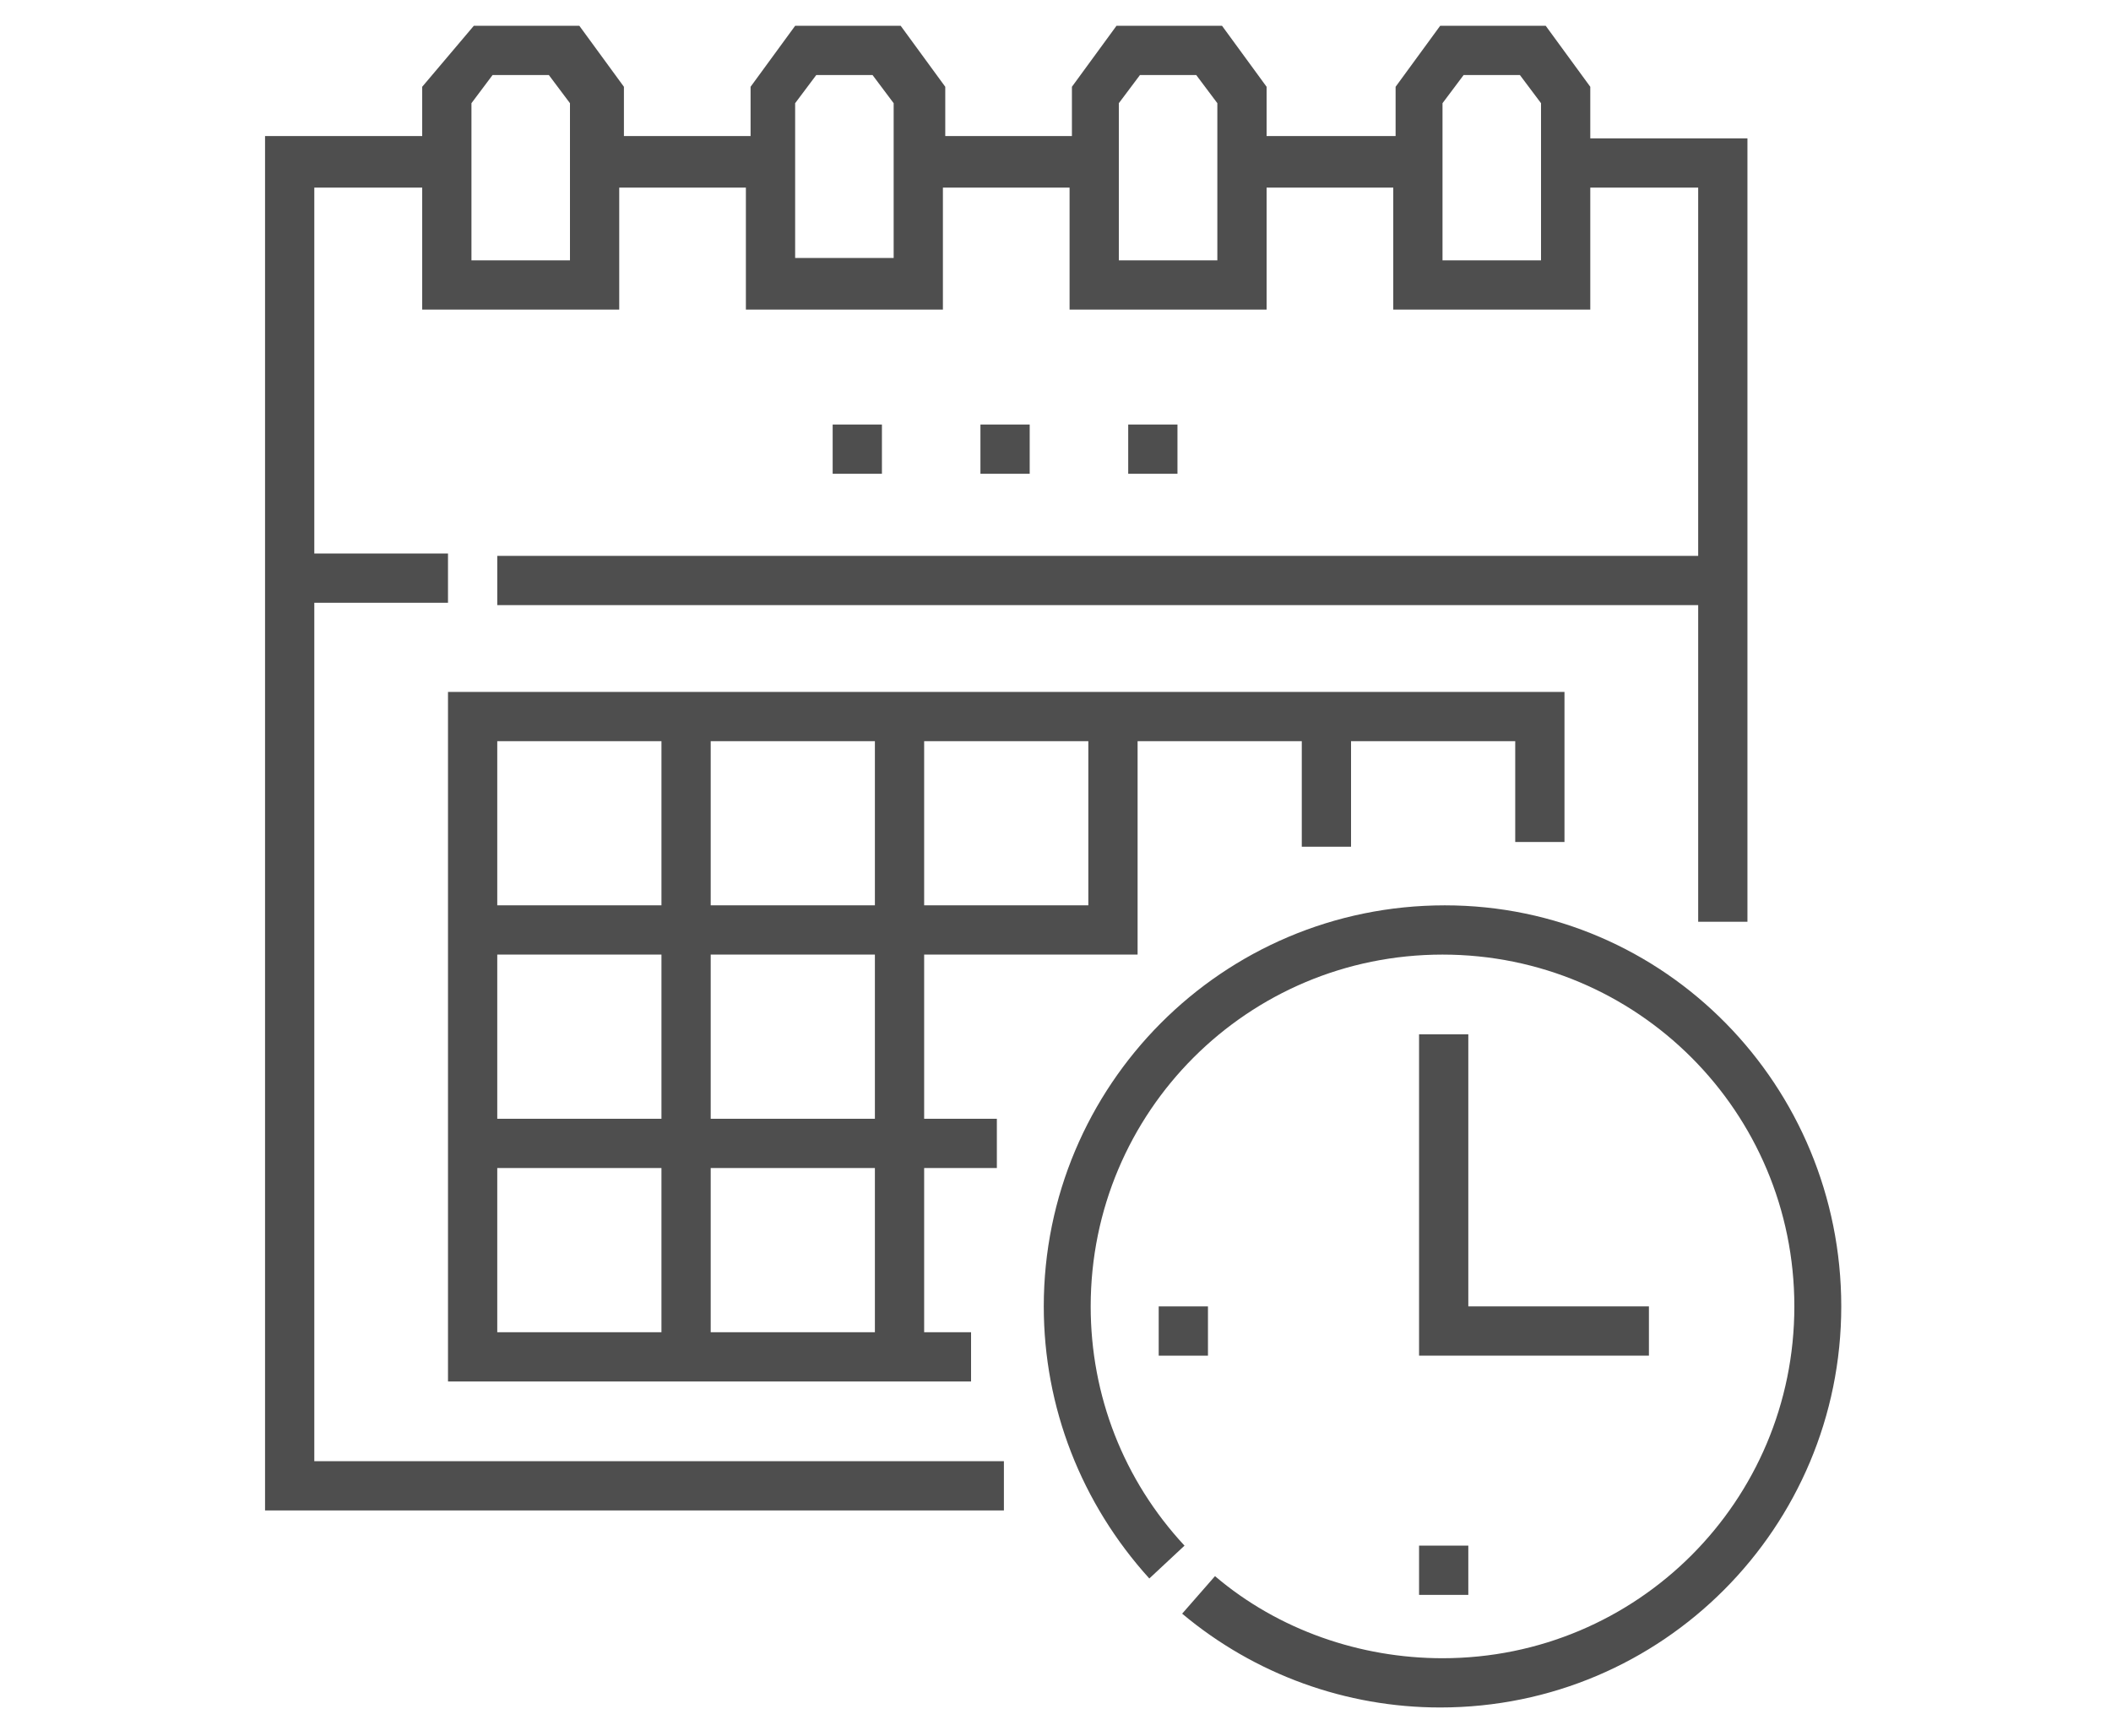 <?xml version="1.0" encoding="utf-8"?>
<svg xmlns="http://www.w3.org/2000/svg" xmlns:xlink="http://www.w3.org/1999/xlink" version="1.1" id="Ebene_1" x="0px" y="0px" viewBox="0 0 90 74" style="enable-background:new 0 0 90 74;" xml:space="preserve" width="90" height="74">
<style type="text/css">
	.st0{fill:none;stroke:#4E4E4E;stroke-width:2.176;stroke-miterlimit:7.255;}
	.st1{fill:#4E4E4E;}
</style>
<g>
	<g>
		<path class="st1" d="M66.7,35.9v-6.4H19.1v29.4l22.3,0v-2.1h-2c0-0.9,0-6.1,0-7h3.1v-2.1h-3.1v-7l9.1,0l0-9.1h7v4.5h2.1v-4.5h7    v4.3L66.7,35.9z M30.3,40.7h7v7h-7V40.7z M39.4,31.6h7v7h-7V31.6z M30.3,31.6h7v7h-7V31.6z M21.2,31.6h7v7h-7V31.6z M21.2,40.7h7    v7h-7V40.7z M28.2,56.8h-7v-7h7L28.2,56.8L28.2,56.8z M30.3,56.8v-7h7v7H30.3z"/>
		<path class="st1" d="M61.6,38.6c-9.5,0-17.1,7.7-17.1,17.1c0,4.3,1.6,8.4,4.5,11.6l1.5-1.4c-2.6-2.8-4-6.4-4-10.2    c0-8.3,6.7-15,15-15s15,6.7,15,15s-6.7,15-15,15c-3.5,0-7-1.2-9.7-3.5l-1.4,1.6c3.1,2.6,7,4,11,4c9.5,0,17.1-7.7,17.1-17.1    S71,38.6,61.6,38.6L61.6,38.6z"/>
		<path class="st1" d="M60.5,44.1v13.7h9.8v-2.1h-7.7V44.1H60.5z"/>
		<path class="st1" d="M13.4,25.7h5.7v-2.1h-5.7V8H18v5.2h0v0h8.4v0h0V8h5.4v5.2h0v0h8.4V8h5.4v5.2H54v0h0V8h5.4v5.2h0v0h8.4v0h0V8    h4.6v15.7H21.2v2.1h51.2v13.5h2.1V5.9h-6.7V3.7l-1.9-2.6h-4.5l-1.9,2.6v2.1H54V3.7l-1.9-2.6h-4.5l-1.9,2.6v2.1h-5.4V3.7l-1.9-2.6    h-4.5l-1.9,2.6v2.1h-5.4V3.7l-1.9-2.6h-4.5L18,3.7v2.1h-6.7v58.6h31.5v-2.1H13.4V25.7z M62.4,3.2h2.4l0.9,1.2v6.7h-4.2V4.4    L62.4,3.2z M47.7,4.4l0.9-1.2H51l0.9,1.2v6.7h-4.2V5.9h0L47.7,4.4L47.7,4.4z M34.8,3.2h2.4l0.9,1.2v1.4h0v5.2h-4.2V4.4L34.8,3.2z     M21,3.2h2.4l0.9,1.2v6.7h-4.2V4.4L21,3.2z"/>
	</g>
	<g>
		<path class="st1" d="M50.2,20.2h-2.1v-2.1h2.1V20.2z M43.9,20.2h-2.1v-2.1h2.1V20.2z M37.6,20.2h-2.1v-2.1h2.1V20.2z"/>
	</g>
	<g>
		<path class="st1" d="M49.4,55.7h2.1v2.1h-2.1V55.7z"/>
	</g>
	<g>
		<path class="st1" d="M60.5,65.9h2.1V68h-2.1V65.9z"/>
	</g>
</g>
</svg>
